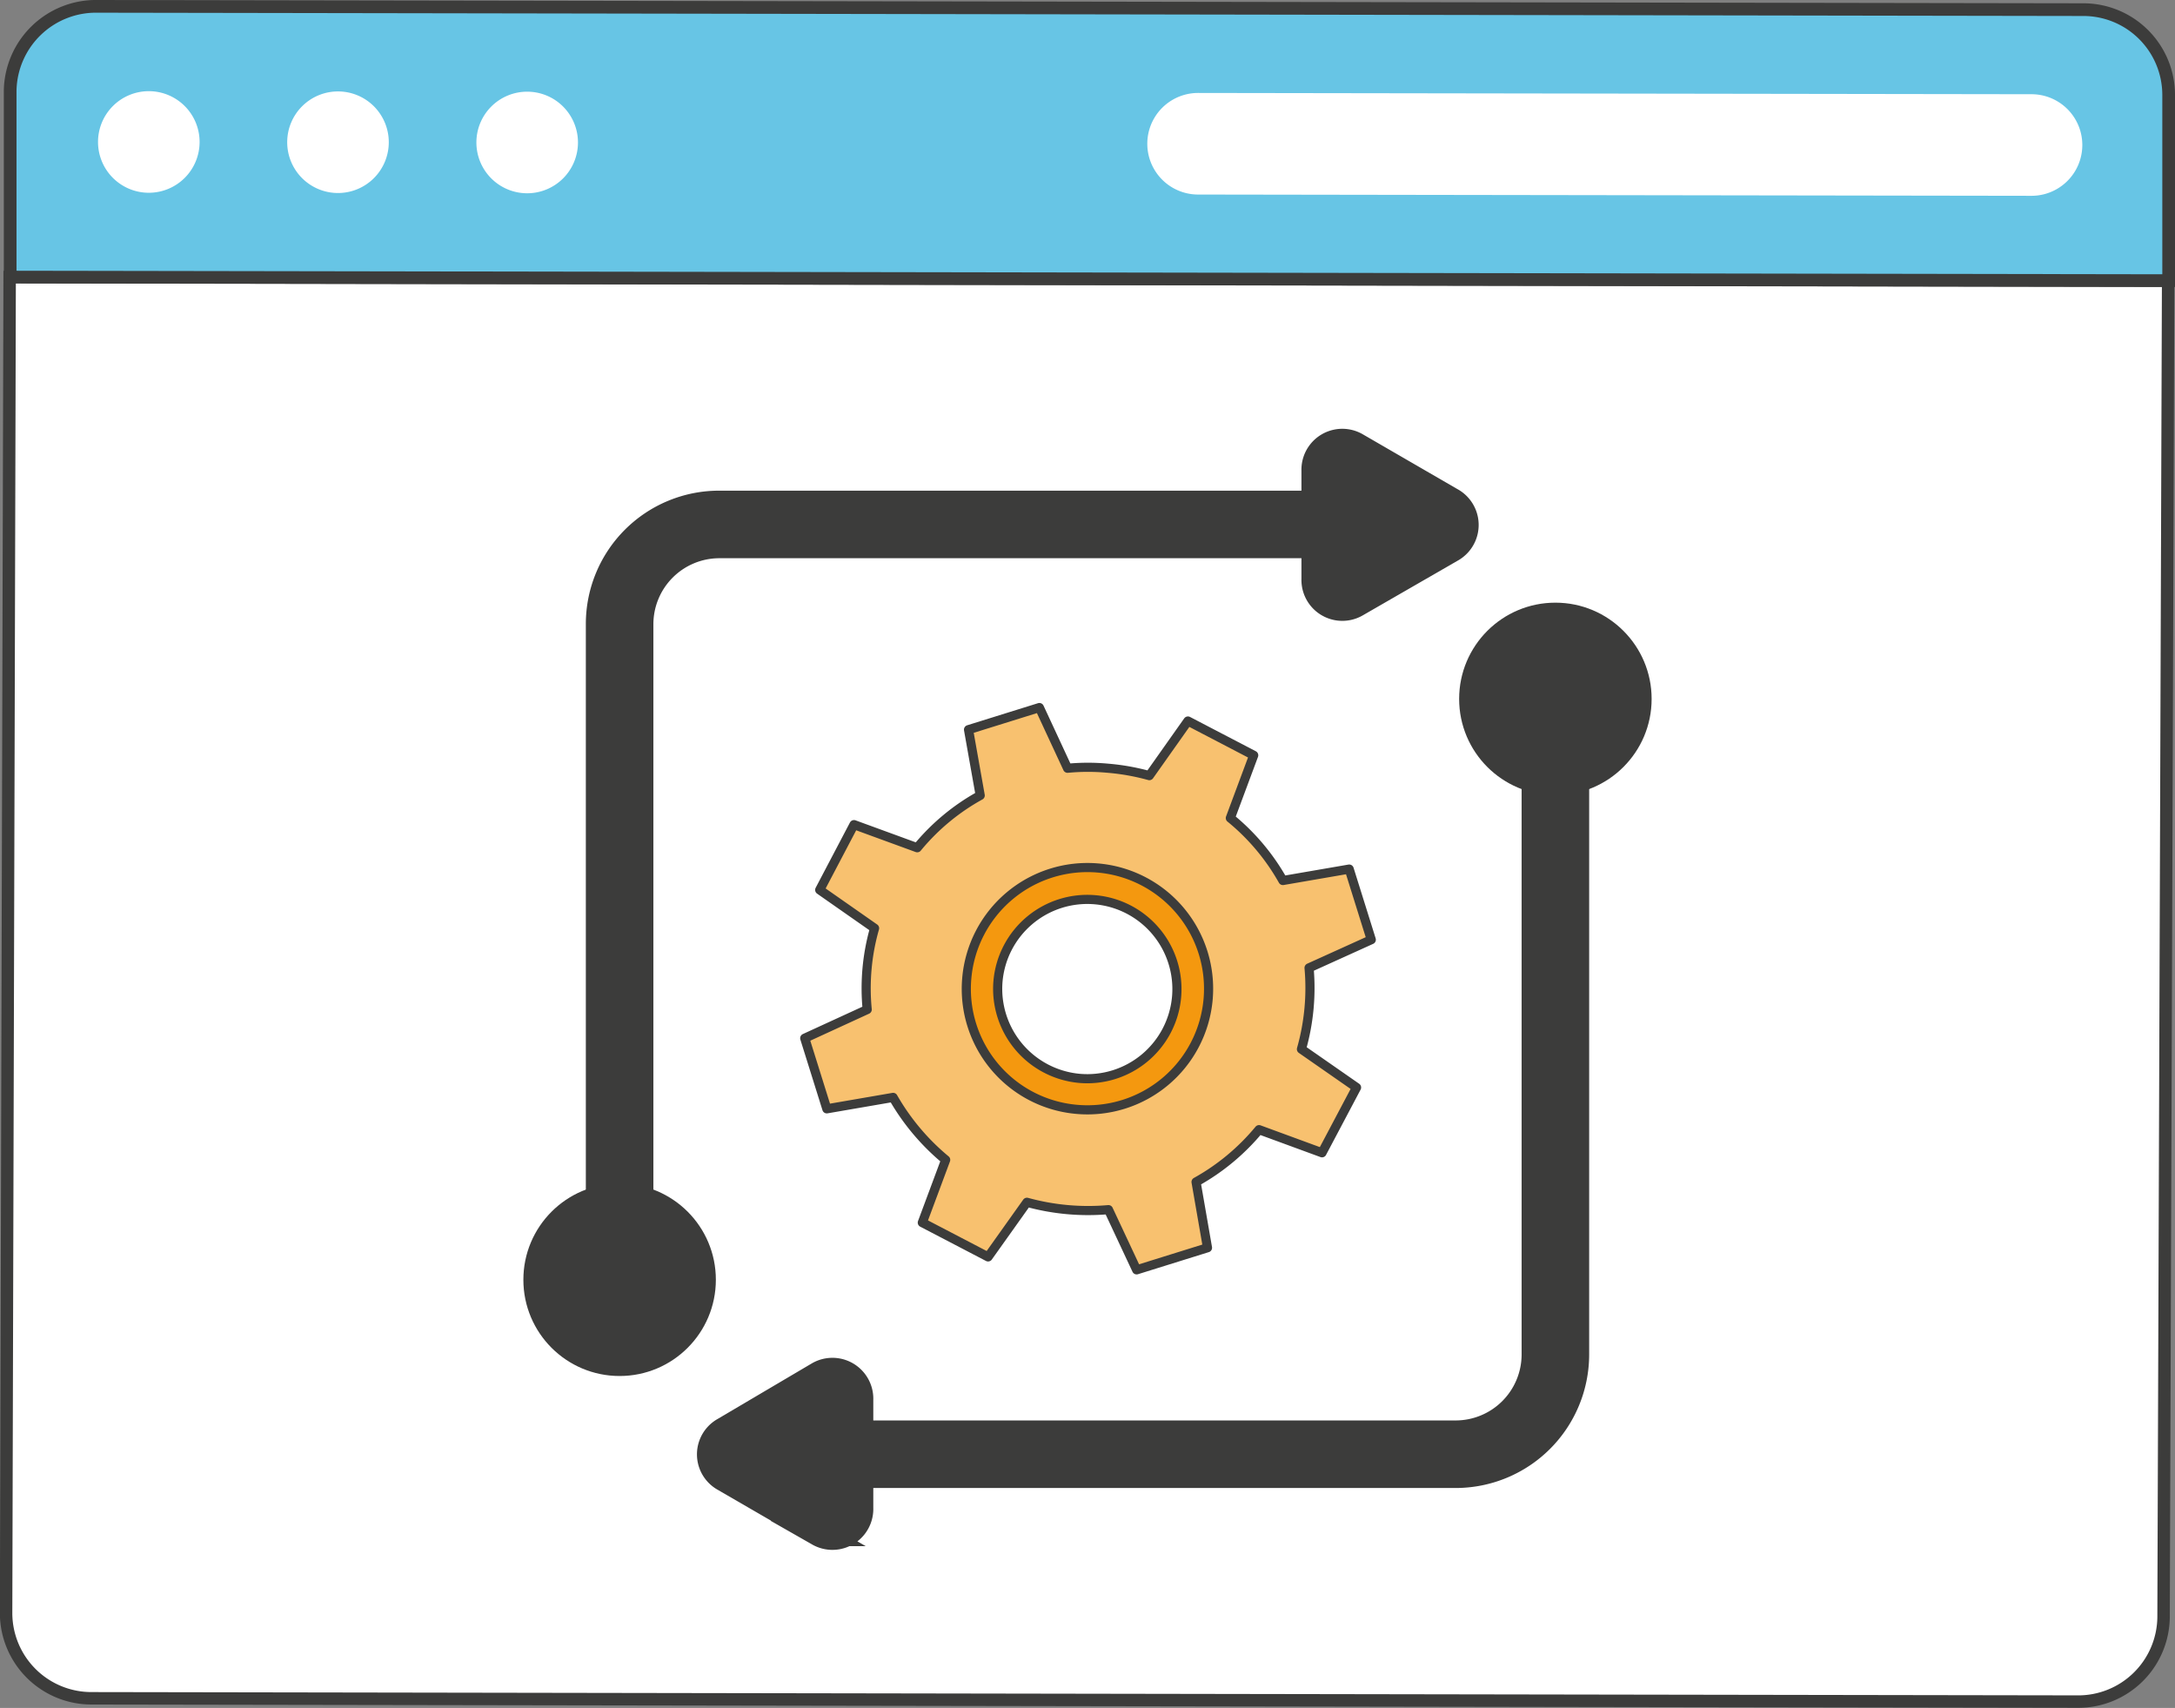 <?xml version="1.0" encoding="UTF-8"?> <svg xmlns="http://www.w3.org/2000/svg" viewBox="0 0 85.65 67.25"><rect x="0" y="0" width="85.65" height="67.25" fill="#808080" stroke="none"/><defs><style>.cls-1,.cls-3{fill:#fff;}.cls-1,.cls-2,.cls-4,.cls-5,.cls-6{stroke:#3c3c3b;}.cls-1,.cls-2,.cls-4,.cls-5{stroke-miterlimit:10;}.cls-1{stroke-width:0.49px;}.cls-2{fill:#67c5e5;stroke-width:0.5px;}.cls-4{fill:#3c3c3b;}.cls-5{fill:#f4980f;}.cls-5,.cls-6{stroke-width:0.36px;}.cls-6{fill:#f8c16f;stroke-linejoin:round;}</style></defs><g id="Layer_2" data-name="Layer 2"><g id="Layer_1-2" data-name="Layer 1"><path class="cls-1" d="M85.38,11.05l-85-.14L.24,63.53a3.36,3.36,0,0,0,3.38,3.34L81.8,67a3.36,3.36,0,0,0,3.4-3.32Z"></path><path class="cls-2" d="M82,.38A3.36,3.36,0,0,1,85.4,3.72l0,7.33-85-.14,0-7.33A3.38,3.38,0,0,1,3.84.25Z"></path><path class="cls-3" d="M5.86,3.59a2,2,0,1,0,2,2A2,2,0,0,0,5.86,3.59Z"></path><path class="cls-3" d="M13.31,3.6a2,2,0,1,0,2,2A2,2,0,0,0,13.31,3.6Z"></path><path class="cls-3" d="M20.76,3.61a2,2,0,1,0,2,2A2,2,0,0,0,20.76,3.61Z"></path><path class="cls-3" d="M47.18,3.66a2,2,0,1,0,0,4L80,7.71a2,2,0,1,0,0-4Z"></path><path class="cls-4" d="M25.23,51H23.57V24.57a4.75,4.75,0,0,1,4.75-4.75H56.91v1.66H28.32a3.1,3.1,0,0,0-3.09,3.09Z"></path><path class="cls-4" d="M57.14,19.69l-3.73-2.16a1.11,1.11,0,0,0-1.66,1V22.8a1.11,1.11,0,0,0,1.66,1l3.73-2.15A1.11,1.11,0,0,0,57.14,19.69Z"></path><circle class="cls-4" cx="24.4" cy="50.39" r="3.29"></circle><path class="cls-4" d="M60.42,26.92h1.66V53.34a4.76,4.76,0,0,1-4.76,4.75H28.73V56.43H57.32a3.1,3.1,0,0,0,3.1-3.09Z"></path><path class="cls-4" d="M28.5,58.22l3.73,2.16a1.11,1.11,0,0,0,1.66-1V55.11a1.11,1.11,0,0,0-1.66-1L28.5,56.31A1.1,1.1,0,0,0,28.5,58.22Z"></path><circle class="cls-4" cx="61.25" cy="27.52" r="3.29"></circle><path class="cls-5" d="M34.58,40.38l.64,2.06,1.93-.33a6.46,6.46,0,0,0,1.54,1.82L38,45.76l1.91,1,1.13-1.59a6.86,6.86,0,0,0,1.2.22,6.76,6.76,0,0,0,1.19,0l.82,1.77,2.07-.64L46,44.59a6.62,6.62,0,0,0,1.84-1.52l1.84.67,1-1.9-1.6-1.13a6.49,6.49,0,0,0,.22-2.37l1.78-.81-.65-2.06-1.93.33A6.42,6.42,0,0,0,47,34l.68-1.83-1.92-1-1.13,1.59a6.86,6.86,0,0,0-1.2-.22,6.76,6.76,0,0,0-1.19,0l-.82-1.77-2.06.64.33,1.92a6.31,6.31,0,0,0-1.83,1.53L36,34.17l-1,1.9,1.6,1.13a6.49,6.49,0,0,0-.21,2.37Zm4.72-1.74a3.53,3.53,0,1,1,3.2,3.82A3.54,3.54,0,0,1,39.3,38.64Z"></path><path class="cls-6" d="M31.69,40.88l.87,2.78,2.61-.45a9,9,0,0,0,2.07,2.46l-.92,2.47,2.59,1.35,1.53-2.15a9.09,9.09,0,0,0,3.21.29L44.76,50l2.79-.87-.45-2.59a8.69,8.69,0,0,0,2.48-2.06l2.48.91,1.36-2.57-2.17-1.51a8.82,8.82,0,0,0,.3-3.2L54,37l-.87-2.78-2.61.45a8.62,8.62,0,0,0-2.07-2.46l.92-2.47-2.59-1.35-1.52,2.15a8.87,8.87,0,0,0-1.62-.29,8.55,8.55,0,0,0-1.6,0l-1.11-2.39-2.79.87.46,2.59a8.56,8.56,0,0,0-2.48,2.06l-2.49-.91-1.35,2.57,2.16,1.51a8.6,8.6,0,0,0-.29,3.2Zm6.38-2.35a4.77,4.77,0,1,1,4.32,5.15A4.76,4.76,0,0,1,38.07,38.53Z"></path></g></g></svg> 